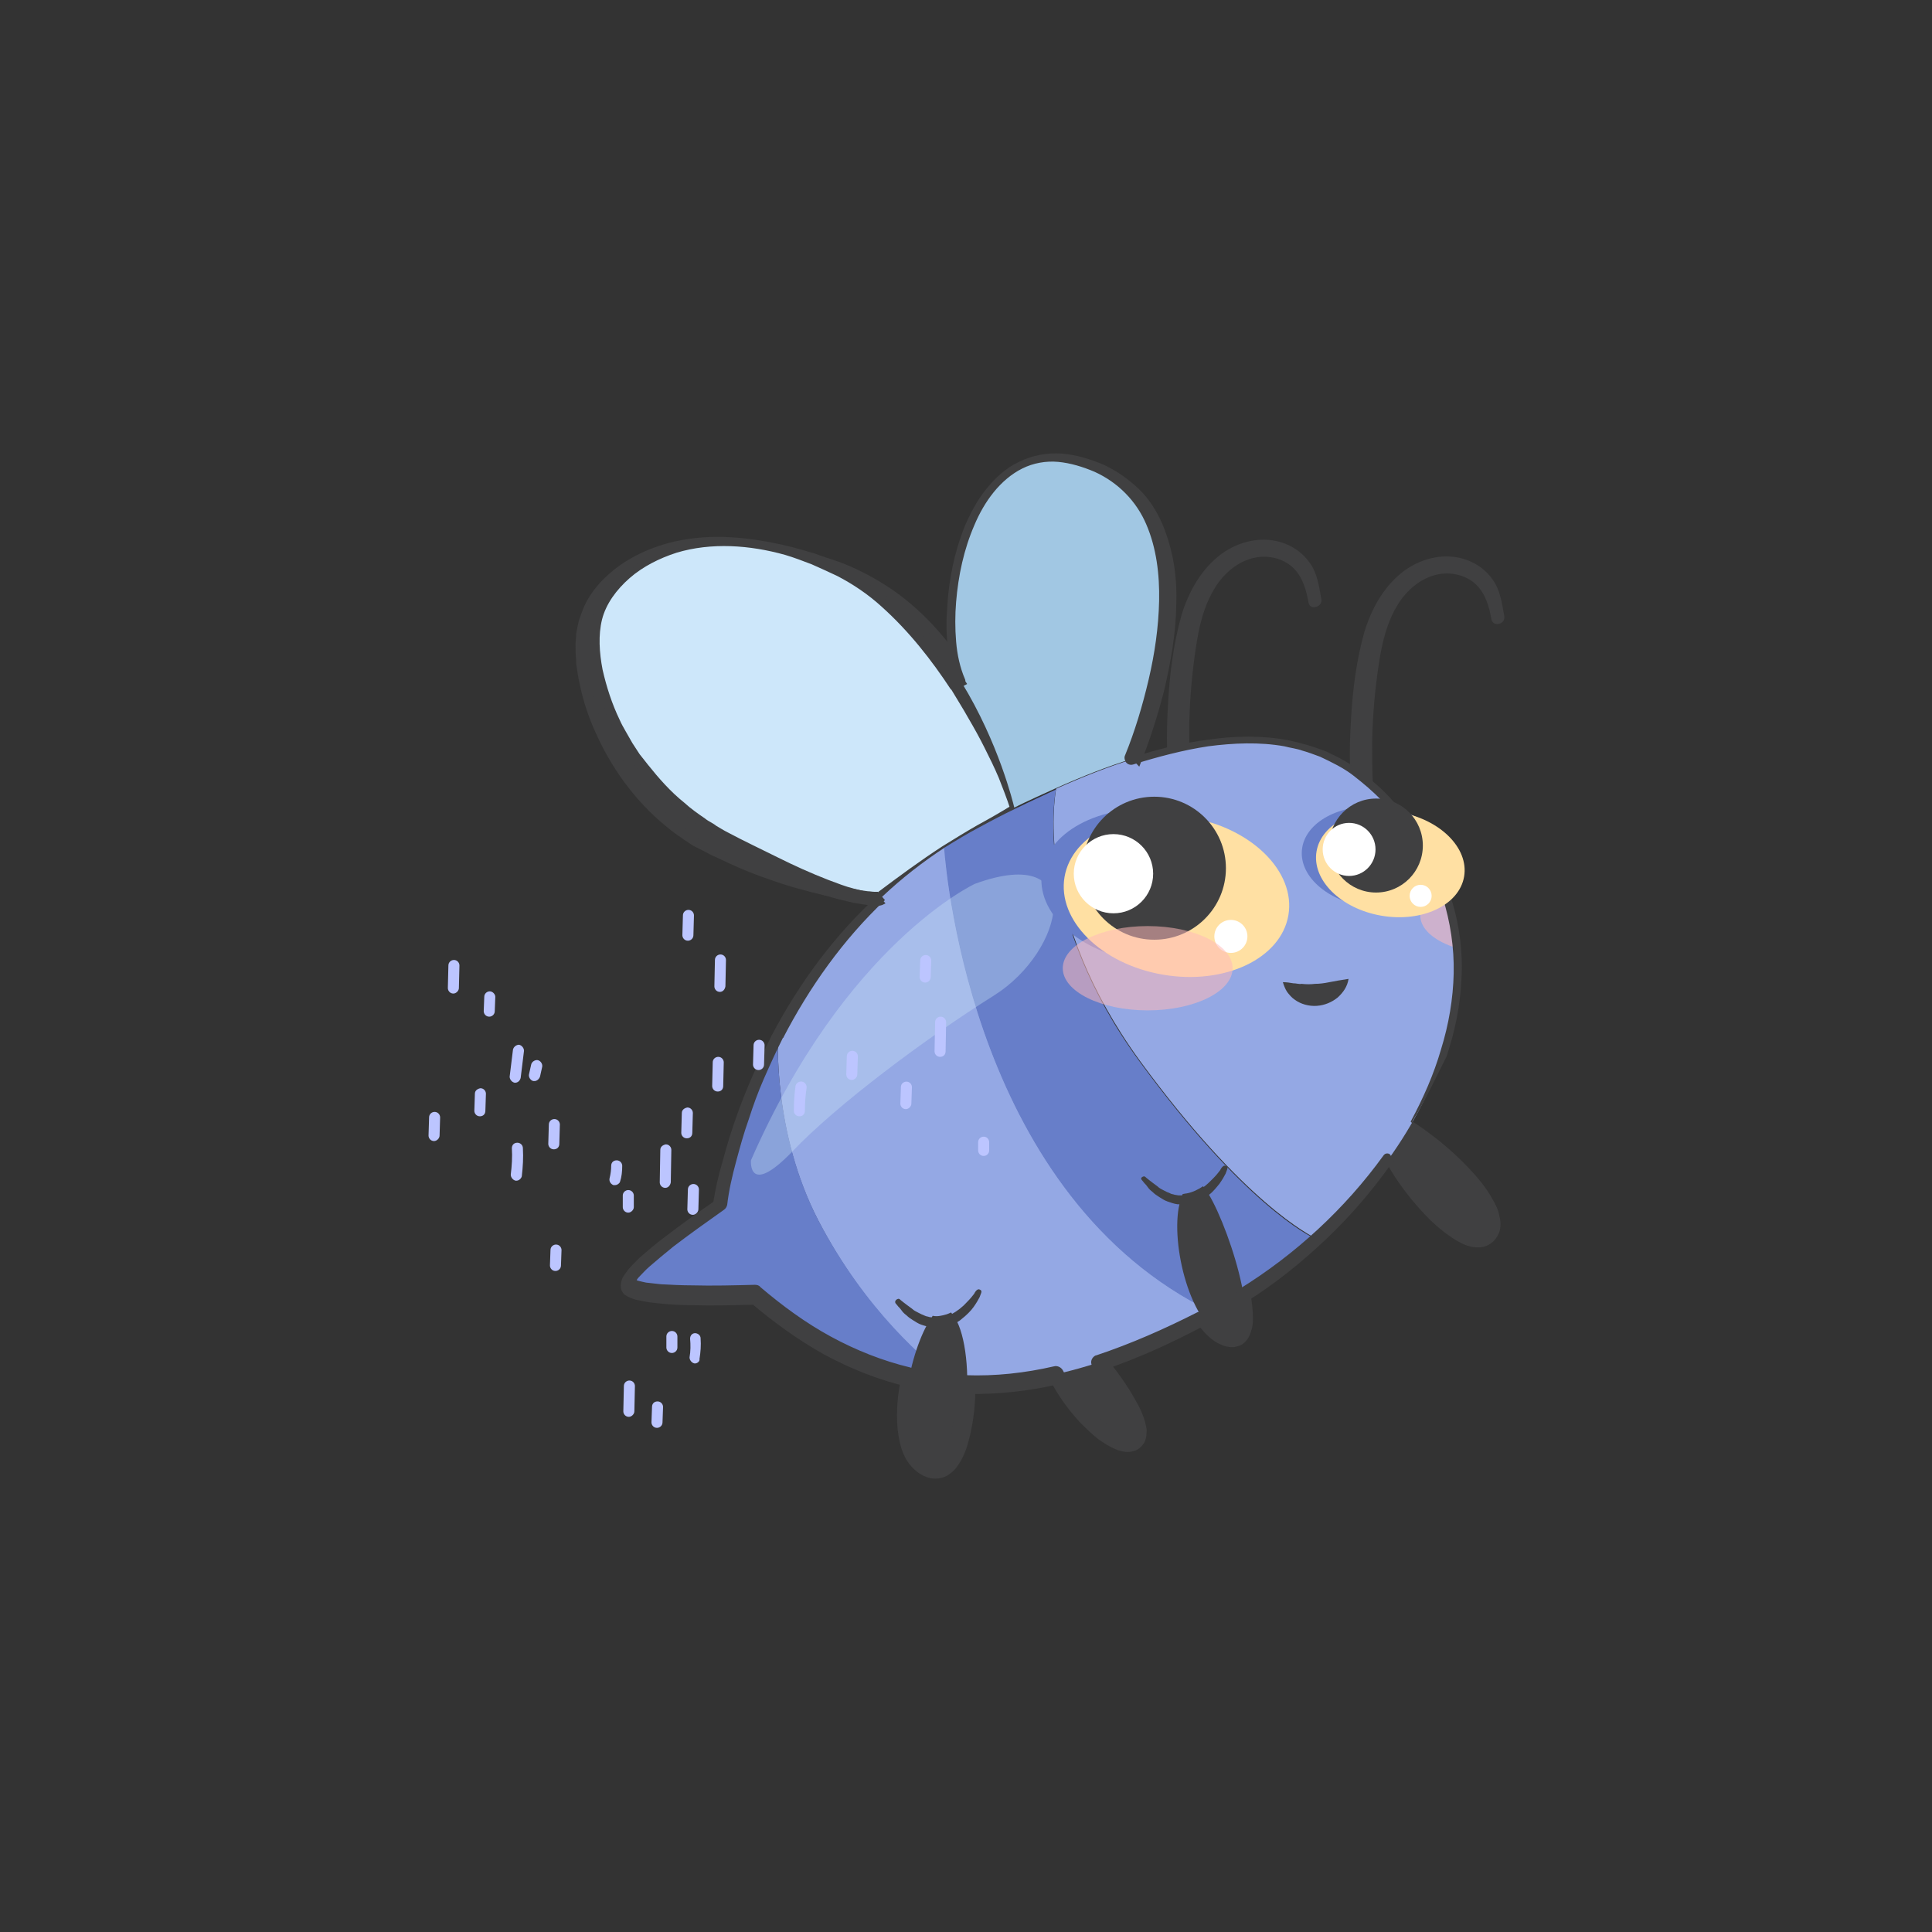 <?xml version="1.0" encoding="UTF-8"?>
<svg width="1500px" height="1500px" viewBox="0 0 1500 1500" version="1.1" xmlns="http://www.w3.org/2000/svg" xmlns:xlink="http://www.w3.org/1999/xlink">
    <rect x="0" y="0" width="1500" height="1500" fill="#333333" stroke="none"/>
    <!-- Generator: Sketch 63.1 (92452) - https://sketch.com -->
    <title>Animals / Bee</title>
    <desc>Created with Sketch.</desc>
    <g id="Animals-/-Bee" stroke="none" stroke-width="1" fill="none" fill-rule="evenodd">
        <g id="Parts-/-Back" fill="#FFFFFF" fill-opacity="0">
            <rect id="Rectangle" x="0" y="0" width="1500" height="1500"></rect>
        </g>
        <g id="bee" transform="translate(332, 352)" fill-rule="nonzero">
            <path d="M693.884,113.182 C692.168,103.782 690.881,93.099 684.874,84.981 C680.154,78.144 673.288,73.017 665.565,70.026 C648.83,63.616 630.379,67.889 616.219,78.144 C600.772,89.681 590.903,107.2 585.325,125.574 C579.317,146.938 576.314,169.585 575.027,191.804 C574.168,205.05 573.739,218.296 574.168,231.542 C574.597,244.361 573.739,258.888 578.03,270.853 C580.176,276.835 590.903,278.544 592.19,270.853 C593.477,261.025 592.19,250.77 591.761,240.942 C591.332,230.687 591.332,220.86 591.332,210.605 C591.761,190.522 593.477,170.439 596.481,150.784 C599.056,133.265 603.346,115.319 613.645,100.791 C622.226,88.826 635.957,79.426 651.405,80.281 C659.128,80.708 666.852,83.699 672.43,89.254 C679.725,96.518 682.299,106.773 684.015,116.173 C685.303,122.155 695.172,119.164 693.884,113.182 L693.884,113.182 Z" id="Path" fill="#404041"></path>
            <path d="M835.88,126.182 C834.164,116.782 832.876,106.099 826.869,97.981 C822.149,91.144 815.284,86.017 807.561,83.026 C790.827,76.616 772.377,80.889 758.218,91.144 C742.771,102.681 732.902,120.2 727.324,138.574 C721.317,159.938 718.314,182.585 717.026,204.804 C716.168,218.05 715.739,231.296 716.168,244.542 C716.597,257.361 715.739,271.888 720.03,283.853 C722.175,289.835 732.902,291.544 734.189,283.853 C735.477,274.025 734.189,263.77 733.76,253.942 C733.331,243.687 733.331,233.86 733.331,223.605 C733.76,203.522 735.477,183.439 738.48,163.784 C741.055,146.265 745.345,128.319 755.643,113.791 C764.225,101.826 777.955,92.426 793.402,93.281 C801.125,93.708 808.848,96.699 814.426,102.254 C821.72,109.518 824.295,119.773 826.011,129.173 C827.727,135.155 837.167,132.591 835.88,126.182 L835.88,126.182 Z" id="Path" fill="#404041"></path>
            <path d="M737.932,511.582 C750.826,497.466 853.552,581.734 826.474,608.683 C799.825,635.632 722.888,528.265 737.932,511.582 Z" id="Path" fill="#404041"></path>
            <path d="M490.531,680.305 C502.474,674.338 569.438,757.874 547.685,767.25 C525.932,776.627 461.101,695.222 490.531,680.305 Z" id="Path" fill="#404041"></path>
            <g id="Group" transform="translate(114, 64)">
                <path d="M286.596,241.879 C295.593,236.31 304.589,230.742 314.442,225.601 C323.867,220.461 332.863,216.178 341.859,211.466 C341.002,208.039 329.864,161.348 300.733,113.8 C300.733,113.8 300.733,113.8 300.733,113.8 C279.314,79.103 248.469,43.978 204.773,24.701 C99.388,-21.99 31.701,16.563 14.565,58.542 C-2.142,100.521 32.13,198.187 112.668,238.452 C192.349,278.29 233.904,283.001 238.616,279.575 C238.616,279.575 238.616,279.575 238.616,279.575 C252.753,265.867 268.604,253.445 286.596,241.879 Z" id="Path" fill="#CDE7FA"></path>
                <path d="M285.74,241.022 C294.736,235.454 303.732,229.885 312.728,224.745 C322.153,219.604 331.149,214.464 340.146,208.896 L338.432,212.322 C335.862,204.184 332.435,195.616 329.436,187.906 C326.009,179.767 322.153,172.057 318.298,164.346 C314.442,156.636 310.158,148.925 305.874,141.643 C301.59,133.933 296.878,126.651 292.594,119.369 L292.594,119.369 L292.165,118.94 L292.165,118.94 L292.594,119.797 C277.172,96.237 259.607,73.963 238.616,55.115 C228.335,45.691 216.34,37.552 203.916,31.127 C197.49,28.128 191.064,25.13 184.21,22.131 C177.356,19.561 170.93,16.991 163.647,14.849 C136.23,7.139 106.242,4.997 79.253,13.136 C65.973,17.419 53.121,23.845 42.84,32.84 C32.558,41.836 24.419,52.973 21.42,64.967 C18.421,76.961 19.278,90.669 21.848,103.948 C24.847,117.227 29.131,130.506 35.128,142.928 C36.414,145.927 38.127,148.925 39.841,151.924 C41.554,154.922 43.268,157.921 44.981,160.919 L50.551,169.487 L56.977,177.625 C65.544,188.334 74.541,198.615 85.251,207.182 C90.391,211.894 95.96,215.749 101.53,219.604 C104.1,221.746 107.527,223.031 110.098,225.173 C113.096,226.887 115.667,228.6 119.094,230.313 C131.946,237.167 144.798,243.164 157.649,249.59 C170.501,256.015 183.781,262.012 197.062,267.152 C203.916,269.722 210.342,272.293 217.196,274.006 C220.623,274.863 224.051,275.719 227.478,276.576 C229.191,277.004 230.905,277.004 232.619,277.004 C233.475,277.004 234.332,277.004 234.76,277.004 L235.617,277.004 C235.617,277.004 235.617,277.004 235.617,277.004 L235.617,277.004 L236.046,276.576 L236.046,276.576 L235.189,277.004 C252.325,264.154 268.604,252.16 285.74,241.022 Z M287.025,242.736 C269.889,253.873 254.467,267.152 240.758,281.716 L239.901,282.145 L239.901,282.145 L240.33,281.716 C239.473,282.145 238.616,282.573 238.188,283.001 L236.474,283.43 C235.189,283.858 234.332,283.858 233.475,283.858 C231.333,283.858 229.62,283.858 227.478,283.858 C223.622,283.858 219.767,283.43 216.34,283.001 C209.057,282.145 201.774,280.431 194.063,279.146 C179.498,275.719 165.36,271.864 151.223,266.724 C137.086,262.012 123.378,256.015 110.098,249.59 C106.67,248.304 103.243,246.163 99.816,244.449 L94.675,241.879 C92.962,241.022 91.248,240.166 89.535,238.881 C83.109,234.597 76.683,230.313 70.685,225.173 C46.695,205.469 28.274,179.767 15.851,151.496 C9.425,137.36 5.141,122.367 2.57,107.375 L1.714,101.806 C1.285,99.664 1.285,97.951 1.285,95.809 C0.857,91.954 0.857,88.099 0.857,83.815 L1.285,77.818 C1.285,75.676 1.714,73.963 2.142,71.821 C2.57,69.679 2.999,67.966 3.427,65.824 L5.569,59.827 C11.138,43.978 22.705,31.984 35.128,22.988 C47.98,13.993 62.546,7.996 77.111,4.569 C106.67,-2.285 137.086,1.142 165.789,7.996 C173.072,9.709 179.926,11.851 187.209,13.993 C194.063,16.563 201.346,18.704 208.2,21.275 C222.337,26.843 235.617,34.125 248.041,42.693 C272.888,60.255 293.022,83.815 308.444,109.516 L308.873,109.945 L308.873,109.945 L308.873,110.373 L308.444,109.516 C312.728,117.655 317.441,125.366 320.868,133.933 C324.723,142.072 327.722,150.639 330.721,159.206 C333.72,167.773 336.29,176.34 338.432,184.907 C340.574,193.475 342.716,202.47 344.43,211.466 L344.858,214.036 L342.716,214.893 C333.291,219.176 323.438,223.46 314.014,227.743 C305.017,231.599 296.021,237.167 287.025,242.736 Z" id="Shape" fill="#404041"></path>
            </g>
            <path d="M487.581,260.045 C508.543,250.644 528.22,242.953 546.187,237.398 C546.187,237.398 623.616,56.225 520.093,10.077 C416.57,-36.071 390.047,128.438 414.431,177.577 C414.431,177.577 414.431,177.577 414.431,177.577 C443.52,225.006 454.642,271.582 455.498,275 C466.62,269.445 477.314,264.745 487.581,260.045 Z" id="Path" fill="#A1C7E3"></path>
            <path d="M272.203,451.828 C272.203,453.966 267.493,527.094 303.457,595.945 C339.848,666.079 386.943,705.851 407.921,721.246 C472.141,726.378 538.502,704.995 610,666.935 L609.572,666.507 C426.331,577.984 403.212,332.514 401.499,306 C383.946,317.546 368.105,329.948 353.548,343.633 C353.548,343.633 353.548,343.633 353.548,343.633 C316.729,377.417 290.613,415.478 272.203,451.828 C272.203,451.4 272.203,451.4 272.203,451.828 Z" id="Path" fill="#94A8E4"></path>
            <path d="M488.004,260.349 C486.29,269.764 472.149,360.494 553.138,471.766 C633.697,581.754 684.69,607.004 690.689,610 C791.389,518.414 851.381,372.049 740.397,262.916 C699.26,222.259 643.553,205.996 546.71,237.666 C528.712,243.23 509.001,250.933 488.004,260.349 Z" id="Path" fill="#94A8E4"></path>
            <path d="M156.29,644.714 C161.864,655.429 255.344,651.571 255.344,651.571 C305.944,695.286 356.543,716.714 408,721 C386.988,705.143 339.819,665.286 303.371,595.429 C267.78,526.429 272.068,453.143 272.068,451 C235.619,521.286 227.472,582.143 227.472,582.143 C227.472,582.143 150.715,634 156.29,644.714 Z" id="Path" fill="#677EC9"></path>
            <path d="M456.149,275.958 C447.172,280.232 438.194,284.933 428.788,290.061 C418.956,295.189 409.978,300.745 401,306.301 C403.138,332.798 425.796,577.68 608.772,666.573 L609.2,667 C611.337,666.145 613.047,664.863 615.185,664.008 C641.263,649.905 666.914,631.528 690,610.16 C684.015,607.596 633.141,581.954 552.768,472.12 C471.967,361.432 486.075,270.829 487.786,261 C477.953,265.701 467.265,270.402 456.149,275.958 Z" id="Path" fill="#677EC9"></path>
            <path d="M620.777,687.381 C652.271,696.388 624.182,604.6 606.307,575.005 C604.605,572.431 603.328,570.287 602.051,569 C598.221,571.573 593.965,573.718 589.283,574.576 C588.432,574.576 587.155,575.005 586.304,575.005 C585.027,577.149 584.176,579.723 583.75,582.725 C576.515,613.607 592.262,678.803 620.777,687.381 Z" id="Path" fill="#404041"></path>
            <path d="M386.958,785.059 C418.968,801.802 427.186,705.637 410.749,673.44 C409.451,670.864 407.721,668.717 406.423,667 C403.828,668.288 400.8,669.147 398.205,669.576 C396.042,670.005 393.879,670.005 392.149,669.576 L392.149,669.576 C390.851,671.722 389.121,673.869 387.823,676.445 C371.819,705.637 360.14,770.892 386.958,785.059 Z" id="Path" fill="#404041"></path>
            <path d="M554.322,563.978 C554.322,563.978 555.18,564.842 556.468,566.572 C557.326,567.436 558.184,568.301 559.042,569.598 C559.901,570.895 561.188,572.192 562.905,573.489 C564.192,574.786 565.909,576.083 568.054,577.38 C570.2,578.677 571.917,579.974 574.492,580.838 C577.066,581.703 579.212,582.568 582.216,583 C582.645,583 583.074,583 583.933,583 C586.078,583 588.653,583 590.799,583 C596.378,582.135 601.528,579.541 605.39,576.515 C605.819,576.083 606.248,576.083 606.677,575.65 C610.11,573.057 612.685,569.598 614.831,567.004 C616.977,563.978 618.693,560.951 619.552,559.222 C620.41,557.061 620.839,555.764 620.839,555.764 C621.268,554.467 620.839,553.17 619.552,553.17 C618.693,552.737 617.835,553.17 616.977,554.034 L616.977,554.034 C616.977,554.034 616.118,554.899 615.26,556.628 C613.973,558.357 612.256,560.519 609.681,563.113 C607.536,565.275 604.961,567.869 601.957,570.03 C598.094,572.624 593.803,574.786 589.082,575.65 C588.224,575.65 586.937,576.083 586.078,576.083 C585.22,576.083 583.933,576.083 583.074,576.083 C582.216,576.083 580.929,575.65 580.07,575.65 C579.212,575.218 577.925,575.218 577.066,574.786 C576.208,574.354 575.35,573.921 574.062,573.489 C573.204,573.057 572.346,572.624 571.488,572.192 C569.771,571.327 568.054,570.463 566.767,569.166 C563.763,567.004 561.617,565.275 559.901,563.978 C558.184,562.681 557.326,561.816 557.326,561.816 L557.326,561.816 C556.468,560.951 555.18,561.384 554.322,562.248 C553.893,562.248 553.893,563.113 554.322,563.978 Z" id="Path" fill="#404041"></path>
            <path d="M363.282,659.86 C363.282,659.86 364.141,660.716 365.429,662.427 C366.288,663.282 367.147,664.137 368.005,665.42 C368.864,666.704 370.152,667.987 371.87,669.27 C373.158,670.553 374.876,671.836 377.023,673.119 C379.17,674.402 380.887,675.685 383.464,676.541 C384.752,676.968 386.04,677.396 387.758,677.824 C389.046,678.252 389.905,678.252 391.193,678.679 C393.769,679.107 396.775,679.107 399.781,678.679 C404.075,677.824 407.94,676.541 411.375,674.402 C412.663,673.547 413.522,673.119 414.381,672.264 C418.245,669.27 421.68,665.848 423.827,662.854 C425.974,659.86 427.692,656.866 428.551,655.156 C429.41,653.017 429.839,651.734 429.839,651.734 C430.268,650.451 429.839,649.595 428.551,649.168 C427.692,648.74 426.833,649.168 425.974,650.023 L425.974,650.023 C425.974,650.023 425.116,650.879 424.257,652.589 C422.969,654.3 421.251,656.439 418.675,659.005 C415.669,662.427 411.375,665.848 406.651,668.414 C404.075,669.697 401.069,670.553 398.493,670.981 C396.346,671.408 394.199,671.408 392.481,670.981 L392.481,670.981 C391.622,670.981 390.334,670.553 389.475,670.553 C388.617,670.125 387.328,670.125 386.47,669.697 L383.464,668.414 C382.605,667.987 381.746,667.559 380.887,667.131 C379.17,666.276 377.452,665.42 376.164,664.137 C373.158,661.999 371.011,660.288 369.294,659.005 C367.576,657.722 366.717,656.866 366.717,656.866 L366.717,656.866 C365.858,656.011 364.57,656.439 363.711,657.294 C362.853,658.15 362.853,659.005 363.282,659.86 Z" id="Path" fill="#404041"></path>
            <path d="M424.991,334.165 C424.991,334.165 324.735,380.447 251.043,548.864 C251.043,548.864 248.472,578.005 283.176,542.007 C317.451,506.01 386.002,454.585 439.986,420.73 C494.398,386.447 513.25,302.024 424.991,334.165 Z" id="Path" fill="#CDE7FA" opacity="0.345"></path>
            <g id="Group" transform="translate(470, 266)">
                <ellipse id="Oval" fill="#677EC9" transform="translate(94.021, 69.704) rotate(-84.35) translate(-94.021, -69.704) " cx="94.021" cy="69.704" rx="59.356" ry="87.734"></ellipse>
                <g transform="translate(13.84, 0)" id="Oval">
                    <ellipse fill="#FFE0A3" transform="translate(97.566, 77.702) rotate(-80.305) translate(-97.566, -77.702) " cx="97.566" cy="77.702" rx="61.922" ry="88.161"></ellipse>
                    <ellipse fill="#404041" cx="80.32" cy="56.076" rx="55.64" ry="55.514"></ellipse>
                    <ellipse fill="#FFFFFF" cx="48.648" cy="60.346" rx="30.816" ry="30.746"></ellipse>
                    <ellipse fill="#FFFFFF" cx="139.812" cy="109.027" rx="12.84" ry="12.811"></ellipse>
                </g>
            </g>
            <g id="Group" opacity="0.53" transform="translate(493, 367)" fill="#FFBABA">
                <ellipse id="Oval" cx="66.072" cy="32.725" rx="65.931" ry="32.725"></ellipse>
            </g>
            <g id="Group" opacity="0.53" transform="translate(770, 334)" fill="#FFBABA">
                <path d="M17.429,0.7 C6.286,7.925 -0.143,16.85 0.714,25.775 C1.571,36.4 12.714,44.9 28.571,50 C27.286,33.425 23.429,16.85 17.429,0.7 Z" id="Path"></path>
            </g>
            <path d="M715,408 C714.15,413.982 710.75,418.681 706.5,422.527 C702.25,425.945 696.725,428.508 690.35,428.935 C684.4,429.363 678.025,427.654 673.35,424.236 C670.8,422.527 669.1,420.39 667.4,418.254 C665.7,415.691 664.85,413.127 664,410.564 C666.975,410.564 669.525,410.991 672.075,411.418 C674.625,411.418 676.75,412.273 678.45,411.845 C682.275,412.273 685.675,412.273 689.075,411.845 C692.475,411.845 695.875,411.418 700.125,410.564 C704.8,409.709 709.05,408.855 715,408 Z" id="Path" fill="#404041"></path>
            <path d="M763.231,518.849 C773.081,500.447 781.219,482.046 786.787,462.788 C792.782,443.531 796.209,423.418 796.637,403.732 C797.065,383.619 794.067,363.934 788.071,344.676 C782.075,325.847 772.653,307.873 760.661,292.04 L751.239,280.485 C747.813,276.634 744.387,273.21 740.96,269.787 C734.108,262.512 726.399,256.093 718.69,250.101 C710.981,244.11 701.987,239.831 692.993,235.551 C688.282,233.84 683.999,232.128 679.288,230.844 C674.577,229.132 669.865,228.704 665.154,227.42 C645.882,223.997 625.752,224.853 606.051,227.42 C586.35,230.416 567.078,235.551 547.805,241.542 C545.235,242.398 542.237,241.115 541.381,238.119 C540.952,236.835 540.952,235.551 541.381,234.695 L541.381,234.695 C549.09,215.866 555.086,195.753 559.797,175.639 C564.508,155.526 567.506,134.985 567.934,114.444 C568.363,93.903 565.793,73.361 558.084,55.388 C550.375,36.986 535.813,22.436 517.825,14.305 C508.831,10.454 498.981,7.458 489.559,6.603 C480.136,5.747 470.286,7.458 461.72,11.738 C444.589,20.297 432.169,37.414 424.46,55.816 C416.322,74.645 412.039,94.759 410.326,115.3 C409.47,125.57 409.47,135.841 410.326,146.112 C411.183,156.382 413.324,166.225 417.179,175.212 L417.179,175.212 C418.035,176.923 417.179,179.491 415.466,180.347 C413.753,181.203 411.611,180.347 410.755,179.063 C395.765,154.242 377.349,131.561 355.078,113.588 C343.943,104.601 331.522,96.898 318.674,90.907 C312.25,87.911 305.397,85.344 298.545,82.776 C291.692,80.636 284.84,78.069 277.987,76.357 C250.149,69.082 220.597,66.086 192.759,73.361 C179.054,77.213 165.777,83.204 154.213,91.763 C143.078,100.75 133.656,111.876 129.373,125.57 C125.09,138.836 125.947,153.814 128.517,167.937 C131.086,182.059 135.797,195.753 141.793,209.019 C153.785,235.123 171.773,258.66 194.044,277.062 C199.611,281.769 205.607,285.62 211.175,289.9 C214.173,292.04 217.171,293.323 220.597,295.463 C223.595,297.175 226.593,298.887 230.019,300.598 C243.296,307.018 256.145,313.009 269.85,318.572 C283.126,324.135 296.831,328.843 310.537,333.122 C317.389,335.262 324.242,336.973 331.522,338.257 C334.949,339.113 338.375,339.541 341.801,339.969 C343.514,339.969 345.227,340.397 346.941,340.397 C347.797,340.397 348.654,340.397 349.082,340.397 L349.938,340.397 C349.938,340.397 349.51,340.397 349.51,340.397 L355.078,346.816 C322.528,377.628 296.403,414.431 275.846,454.229 L276.274,453.374 L276.274,453.374 C276.274,453.802 276.274,453.802 275.846,453.802 L275.846,453.802 C270.706,464.072 265.995,474.343 261.284,485.041 C256.573,495.74 252.718,506.438 249.292,517.137 C245.438,527.835 242.44,538.962 239.442,550.088 C236.444,561.215 233.874,572.341 232.589,583.468 L232.589,583.468 C232.161,585.18 231.304,586.463 230.019,587.319 C216.743,596.734 203.466,606.149 190.617,615.991 C184.193,621.127 178.197,626.262 172.201,631.397 C169.203,633.965 166.634,636.961 164.064,639.528 C162.779,640.812 161.923,642.524 161.494,643.38 C161.494,643.808 161.494,643.808 161.494,643.808 C161.494,643.808 161.494,643.38 161.494,643.38 C161.494,642.096 160.209,640.812 160.638,641.24 C160.638,641.24 162.351,642.096 164.064,642.524 C165.777,642.952 167.49,643.38 169.632,643.808 C173.486,644.236 177.341,644.664 181.195,645.091 C189.333,645.519 197.47,645.947 205.179,645.947 C221.454,646.375 237.729,645.947 254.003,645.519 C255.716,645.519 257.43,645.947 258.286,647.231 L258.286,647.231 C275.417,661.781 293.405,675.047 313.106,685.746 C332.807,696.444 353.365,704.575 374.779,709.711 C378.205,710.567 380.775,713.99 379.918,717.842 C377.349,730.252 376.064,742.662 377.349,754.645 C377.777,760.636 379.062,766.627 381.631,771.334 C383.773,776.042 387.627,779.465 391.482,780.749 C393.195,781.177 394.48,781.177 395.765,780.321 C397.05,779.465 398.763,777.753 400.476,775.614 C403.474,771.334 405.615,765.343 406.9,759.352 C409.898,747.37 411.183,734.531 411.183,722.121 L411.183,722.121 C411.183,718.697 414.181,715.702 417.607,715.702 C417.607,715.702 417.607,715.702 417.607,715.702 C440.734,716.558 463.862,713.99 486.132,708.855 C489.13,707.999 492.128,709.711 493.413,712.278 L493.413,712.278 C498.552,722.977 506.262,733.247 514.399,742.234 C518.682,746.942 522.965,750.793 527.676,754.645 C532.387,758.068 537.526,761.492 541.809,761.92 C543.95,762.347 544.379,761.492 544.379,761.492 C544.807,761.492 544.807,758.924 544.379,756.356 C543.522,751.221 540.524,745.658 537.954,740.094 C531.958,729.396 524.678,719.125 516.54,709.283 L516.54,709.283 C514.399,706.715 514.827,703.292 517.397,701.152 C517.825,700.724 518.682,700.296 519.11,700.296 C546.092,691.309 572.217,679.755 597.486,666.916 L597.486,666.916 C600.055,665.633 603.053,666.489 604.338,668.628 C607.336,672.908 610.762,677.187 615.045,679.755 C618.9,682.75 624.467,684.034 625.752,682.75 C626.609,682.322 627.465,680.611 628.322,678.471 C628.75,676.331 629.179,673.764 629.179,670.768 C629.179,665.205 628.75,659.641 627.894,654.078 L627.894,654.078 C627.465,651.939 628.322,650.227 630.035,648.943 C673.72,621.983 712.265,586.463 742.245,544.953 L742.245,544.953 C743.53,543.241 745.671,543.241 746.956,544.097 C747.385,544.525 747.813,544.953 747.813,545.381 C756.807,561.643 767.942,577.477 781.219,590.743 C787.643,597.162 794.924,603.581 803.061,607.861 C806.916,610 811.199,611.284 815.481,611.284 C819.336,611.284 823.191,608.716 825.332,605.293 C827.473,601.869 827.473,597.162 826.617,592.883 C825.76,588.603 823.619,584.324 821.477,580.044 C817.195,571.913 811.199,564.21 804.774,556.935 C798.35,549.66 791.498,543.241 784.645,536.822 C781.219,533.827 777.364,530.831 773.51,527.835 C771.797,526.552 769.655,524.84 767.942,523.556 L764.944,521.416 C765.372,520.56 764.088,519.705 763.231,518.849 Z M764.516,518.849 C765.372,519.277 766.229,519.705 767.514,520.56 L770.512,522.7 C772.653,523.984 774.366,525.268 776.508,526.98 C780.362,529.975 784.217,532.543 788.071,535.966 C795.352,541.958 802.633,548.805 809.057,555.652 C815.481,562.499 821.906,570.202 826.617,578.76 C829.186,583.04 831.328,587.319 832.184,592.455 C833.469,597.162 833.469,603.153 830.471,607.861 C827.902,612.568 822.762,615.991 817.195,616.419 C811.627,616.847 806.487,615.136 802.205,612.996 C793.211,608.288 785.502,601.869 778.649,595.45 C764.944,581.756 752.952,566.35 743.53,549.233 L749.526,549.66 C734.536,571.058 717.405,591.171 698.56,609.144 C679.716,627.118 659.158,643.808 636.888,657.93 L639.029,652.794 C639.886,658.786 640.742,664.777 640.742,671.196 C640.742,674.191 640.742,677.615 639.457,681.039 C638.601,684.462 636.888,688.314 633.033,691.309 C632.177,692.165 630.892,692.593 629.607,693.021 C628.322,693.449 627.465,693.449 626.181,693.877 C625.324,693.877 624.039,693.877 623.183,693.877 C622.326,693.877 621.47,693.449 620.185,693.449 C616.758,692.593 613.332,690.881 610.762,689.169 C605.195,685.318 600.912,680.183 597.057,675.047 L603.91,676.759 C578.213,690.453 552.088,702.436 524.249,711.85 L526.819,702.436 C535.385,712.706 543.094,723.405 549.518,734.959 C552.944,740.95 555.942,746.942 557.655,754.645 C558.084,756.784 558.512,758.496 558.084,761.064 C558.084,763.203 557.655,766.199 555.942,768.767 C554.229,771.334 551.659,773.474 549.09,774.33 C546.52,775.186 543.95,775.614 541.809,775.186 C537.098,774.758 533.672,773.046 530.245,771.334 C526.819,769.622 523.821,767.483 521.251,765.771 C515.684,761.492 510.973,756.784 506.262,752.077 C497.268,742.234 489.13,731.108 483.134,719.125 L490.415,722.549 C466.86,728.112 442.876,730.68 418.464,730.252 L425.316,723.833 C425.316,737.527 424.031,750.793 420.605,764.487 C418.892,771.334 416.751,778.181 412.468,784.6 C410.326,788.024 407.757,791.02 403.474,793.587 C399.191,796.155 393.195,796.583 388.912,795.299 C380.347,792.731 373.922,785.884 370.496,779.037 C367.07,772.19 365.785,764.915 364.928,757.64 C363.644,743.518 364.928,729.824 367.926,716.558 L373.066,724.689 C350.367,719.553 328.096,710.567 307.539,699.44 C286.981,687.886 268.137,674.191 250.577,659.214 L255.288,660.925 C238.585,661.353 222.31,661.781 205.607,661.353 C197.47,661.353 188.904,660.925 180.767,660.069 C176.484,659.641 172.201,659.214 167.918,658.358 C165.777,657.93 163.636,657.502 161.494,657.074 C159.353,656.218 156.783,655.79 153.785,653.65 C153.357,653.222 152.929,653.222 152.5,652.794 C152.072,652.366 151.644,651.511 151.215,651.083 C150.359,649.799 149.931,647.659 149.931,646.375 C149.931,645.091 150.359,643.808 150.359,642.952 C150.787,642.096 150.787,641.24 151.215,640.384 C152.5,637.816 154.213,636.105 155.498,633.965 C158.496,630.541 161.494,627.546 164.492,624.55 C170.916,618.987 177.341,613.424 183.765,608.716 C197.042,598.446 210.318,589.031 224.023,579.616 L221.454,583.896 C223.167,571.913 225.737,560.787 229.163,549.233 C232.161,538.106 235.587,526.552 239.442,515.853 C243.296,504.727 247.579,494.028 252.29,483.33 C257.001,472.631 262.141,461.932 267.28,451.662 L266.852,452.518 L266.852,452.518 L266.852,452.518 C266.852,452.09 266.852,452.09 267.28,451.662 C288.694,411.007 316.104,373.776 349.938,342.965 L355.506,349.384 C354.65,349.812 353.793,350.24 352.936,350.668 L351.223,351.096 C349.938,351.523 349.082,351.096 347.797,351.096 C345.656,351.096 343.943,350.668 341.801,350.668 C337.947,350.24 334.092,349.384 330.666,348.956 C323.385,347.244 316.104,345.532 309.252,343.393 C295.118,339.113 281.413,333.55 268.137,327.987 C254.86,321.996 241.583,316.004 228.306,309.585 C224.88,307.873 221.882,306.162 218.456,304.022 C215.458,301.882 212.032,300.598 209.034,298.459 C203.038,294.179 196.613,289.9 191.474,285.193 C185.478,280.485 180.767,275.35 175.199,269.787 C172.63,267.219 170.488,264.223 167.918,261.228 C165.349,258.232 163.207,255.665 161.066,252.669 L154.642,243.682 L148.646,234.267 C146.504,231.272 144.791,227.848 143.078,224.425 C141.365,221.001 139.652,218.006 138.367,214.582 C131.943,201.316 127.66,187.194 125.09,172.644 C122.521,158.094 121.664,142.688 126.375,128.566 C131.086,114.016 140.937,102.034 152.929,93.047 C164.492,84.06 178.197,77.641 192.759,73.789 C221.454,66.086 251.862,68.654 280.557,75.929 C287.838,77.641 294.69,80.208 301.543,82.348 C308.395,84.916 315.248,87.483 322.1,90.479 C335.377,96.47 348.225,104.173 360.217,113.16 C383.773,131.134 403.046,154.242 418.892,179.063 L412.468,182.487 C407.757,172.216 405.187,161.517 403.902,150.819 C402.617,140.12 402.617,129.422 403.474,118.723 C404.759,97.326 409.041,76.357 417.179,56.244 C421.462,46.401 426.601,36.558 433.454,28 C440.306,19.441 448.872,11.31 459.15,6.603 C469.429,1.467 480.993,-0.672 492.557,0.183 C503.692,1.039 514.399,4.463 524.678,8.742 C534.956,13.45 543.95,19.869 552.088,27.572 C560.225,35.275 566.221,45.117 570.504,54.96 C574.787,65.231 577.785,75.929 579.498,86.628 C581.211,97.326 581.639,108.025 581.211,119.151 C580.783,140.548 576.928,161.945 572.217,182.487 C567.078,203.028 560.653,223.141 552.516,243.254 L546.092,236.407 C565.793,229.988 585.494,224.853 606.051,222.285 C626.609,219.29 647.595,218.862 668.152,222.713 C678.431,224.853 688.71,227.848 698.132,231.7 C707.554,235.979 716.976,241.115 725.114,247.534 C733.251,253.953 741.389,260.8 748.241,268.503 C751.667,272.354 755.094,276.206 758.52,280.057 L767.942,292.468 C779.934,309.157 789.356,327.987 795.352,347.672 C801.348,367.357 803.918,388.326 802.633,408.44 C801.776,428.981 797.494,449.094 791.069,468.352 C783.36,483.33 774.795,502.159 764.516,518.849 Z" id="Shape" fill="#404041"></path>
            <g id="Group" transform="translate(674, 268)">
                <ellipse id="Oval" fill="#677EC9" transform="translate(62.219, 45.493) rotate(-84.35) translate(-62.219, -45.493) " cx="62.219" cy="45.493" rx="39.051" ry="57.682"></ellipse>
                <g transform="translate(8.545, 0)" id="Oval">
                    <ellipse fill="#FFE0A3" transform="translate(64.903, 50.773) rotate(-80.305) translate(-64.903, -50.773) " cx="64.903" cy="50.773" rx="40.765" ry="58.115"></ellipse>
                    <ellipse fill="#404041" cx="53.827" cy="36.479" rx="36.318" ry="36.479"></ellipse>
                    <ellipse fill="#FFFFFF" cx="32.891" cy="39.483" rx="20.509" ry="20.6"></ellipse>
                    <ellipse fill="#FFFFFF" cx="88.436" cy="75.533" rx="8.545" ry="8.583"></ellipse>
                </g>
            </g>
            <g id="Group" transform="translate(0, 354)" fill="#BCC5FF">
                <path d="M288.62,160.691 C286.477,160.691 284.335,158.981 284.335,156.417 C284.335,150.006 284.764,143.596 285.621,137.185 C286.049,135.048 288.191,133.339 290.762,133.766 C292.904,134.194 294.618,136.331 294.189,138.895 C293.332,144.878 292.904,150.861 292.904,156.417 C292.904,158.981 291.19,160.691 288.62,160.691 C288.62,160.691 288.62,160.691 288.62,160.691 Z" id="Path"></path>
                <path d="M256.916,124.792 C256.916,124.792 256.916,124.792 256.916,124.792 C254.345,124.792 252.631,122.655 252.631,120.518 L253.06,105.56 C253.06,102.996 255.202,101.286 257.344,101.286 C259.915,101.286 261.628,103.423 261.628,105.56 L261.2,120.518 C261.2,123.082 259.058,124.792 256.916,124.792 Z" id="Path"></path>
                <path d="M386.302,56.84 C386.302,56.84 386.302,56.84 386.302,56.84 C383.731,56.84 382.018,54.703 382.018,52.566 L382.446,39.745 C382.446,37.181 384.588,35.472 386.73,35.472 C389.301,35.472 391.015,37.608 391.015,39.745 L390.586,52.566 C390.586,54.703 388.873,56.84 386.302,56.84 Z" id="Path"></path>
                <path d="M397.87,114.535 C397.87,114.535 397.87,114.535 397.87,114.535 C395.299,114.535 393.585,112.398 393.585,110.261 L394.014,87.611 C394.014,85.046 396.156,83.337 398.298,83.337 C400.869,83.337 402.582,85.474 402.582,87.611 L402.154,110.261 C402.154,112.825 400.44,114.535 397.87,114.535 Z" id="Path"></path>
                <path d="M371.307,155.135 C371.307,155.135 371.307,155.135 371.307,155.135 C368.736,155.135 367.023,152.998 367.023,150.861 L367.451,138.04 C367.451,135.476 369.593,133.766 371.735,133.766 C374.306,133.766 376.02,135.903 376.02,138.04 L375.591,150.861 C375.591,152.998 373.449,155.135 371.307,155.135 Z" id="Path"></path>
                <path d="M329.321,132.484 C329.321,132.484 329.321,132.484 329.321,132.484 C326.75,132.484 325.036,130.347 325.036,128.211 L325.465,114.107 C325.465,111.543 327.607,109.834 329.749,109.834 C332.32,109.834 334.033,111.971 334.033,114.107 L333.605,128.211 C333.605,130.347 331.463,132.484 329.321,132.484 Z" id="Path"></path>
                <path d="M226.925,64.105 C226.925,64.105 226.497,64.105 226.925,64.105 C224.355,64.105 222.641,61.968 222.641,59.832 L223.07,39.318 C223.07,36.754 225.212,35.044 227.354,35.044 C229.925,35.044 231.638,37.181 231.638,39.318 L231.21,59.832 C230.781,62.396 229.068,64.105 226.925,64.105 Z" id="Path"></path>
                <path d="M225.212,141.459 C225.212,141.459 225.212,141.459 225.212,141.459 C222.641,141.459 220.927,139.322 220.927,137.185 L221.356,118.808 C221.356,116.244 223.498,114.535 225.64,114.535 C228.211,114.535 229.925,116.672 229.925,118.808 L229.496,137.185 C229.496,139.749 227.782,141.459 225.212,141.459 Z" id="Path"></path>
                <path d="M431.716,191.461 C431.716,191.461 431.716,191.461 431.716,191.461 C429.145,191.461 427.431,189.324 427.431,187.187 L427.431,180.777 C427.431,178.213 429.574,176.503 431.716,176.503 C434.286,176.503 436,178.64 436,180.777 L436,187.187 C436,189.324 434.286,191.461 431.716,191.461 Z" id="Path"></path>
                <path d="M145.524,214.112 C145.095,214.112 144.667,214.112 144.238,214.112 C142.096,213.257 140.811,211.12 141.239,208.983 C142.096,205.564 142.525,202.145 142.525,199.154 C142.525,196.589 144.238,194.88 146.809,194.88 C146.809,194.88 146.809,194.88 146.809,194.88 C149.379,194.88 151.093,197.017 151.093,199.154 C151.093,203.427 150.665,207.701 149.379,211.547 C148.951,212.829 147.237,214.112 145.524,214.112 Z" id="Path"></path>
                <path d="M155.806,235.48 C155.806,235.48 155.806,235.48 155.806,235.48 C153.235,235.48 151.522,233.343 151.522,231.206 L151.522,222.232 C151.522,219.667 153.664,217.958 155.806,217.958 C158.376,217.958 160.09,220.095 160.09,222.232 L160.09,231.206 C160.09,233.343 157.948,235.48 155.806,235.48 Z" id="Path"></path>
                <path d="M189.652,344.459 C189.652,344.459 189.652,344.459 189.652,344.459 C187.081,344.459 185.368,342.322 185.368,340.185 L185.368,331.638 C185.368,329.074 187.51,327.364 189.652,327.364 C192.223,327.364 193.936,329.501 193.936,331.638 L193.936,340.185 C193.936,342.749 191.794,344.459 189.652,344.459 Z" id="Path"></path>
                <path d="M207.646,352.579 C207.646,352.579 207.218,352.579 207.218,352.579 C205.075,352.152 203.362,350.015 203.362,347.878 C204.219,343.177 204.219,338.048 203.79,333.347 C203.79,330.783 205.504,329.074 207.646,329.074 C209.788,329.074 211.93,330.783 211.93,332.92 C212.359,338.476 211.93,344.032 211.074,349.16 C211.502,350.869 209.36,352.579 207.646,352.579 Z" id="Path"></path>
                <path d="M178.084,402.581 C178.084,402.581 178.084,402.581 178.084,402.581 C175.514,402.581 173.8,400.444 173.8,398.307 L174.228,386.341 C174.228,383.777 175.942,382.067 178.513,382.067 C181.083,382.067 182.797,384.204 182.797,386.341 L182.369,398.307 C182.369,400.872 180.226,402.581 178.084,402.581 Z" id="Path"></path>
                <path d="M156.234,394.034 C156.234,394.034 156.234,394.034 156.234,394.034 C153.664,394.034 151.95,391.897 151.95,389.76 L152.378,370.101 C152.378,367.537 154.521,365.827 156.663,365.827 C159.233,365.827 160.947,367.964 160.947,370.101 L160.519,389.76 C160.519,391.897 158.376,394.034 156.234,394.034 Z" id="Path"></path>
                <path d="M82.973,133.339 C82.544,133.339 82.544,133.339 82.116,133.339 C79.974,132.912 78.26,130.347 78.688,128.211 L80.402,120.518 C80.83,118.381 83.401,116.672 85.543,117.099 C87.685,117.526 89.399,120.091 88.971,122.227 L87.257,129.92 C86.4,132.057 84.686,133.339 82.973,133.339 Z" id="Path"></path>
                <path d="M67.977,134.621 C67.977,134.621 67.549,134.621 67.549,134.621 C65.407,134.194 63.693,132.057 63.693,129.92 L66.264,108.979 C66.692,106.842 68.834,105.133 70.976,105.133 C73.119,105.56 74.832,107.697 74.832,109.834 L72.262,130.775 C71.833,132.912 70.12,134.621 67.977,134.621 Z" id="Path"></path>
                <path d="M68.834,210.693 C68.834,210.693 68.406,210.693 68.406,210.693 C66.264,210.265 64.55,208.128 64.55,205.992 C65.407,199.154 65.835,192.316 65.407,185.478 C65.407,182.914 67.121,181.204 69.691,181.204 C71.833,181.204 73.975,182.914 73.975,185.478 C74.404,192.743 73.975,200.008 73.119,207.274 C72.69,208.983 70.976,210.693 68.834,210.693 Z" id="Path"></path>
                <path d="M40.558,160.691 C40.558,160.691 40.558,160.691 40.558,160.691 C37.987,160.691 36.274,158.554 36.274,156.417 L36.702,143.168 C36.702,140.604 38.844,139.322 40.986,138.895 C43.557,138.895 45.271,141.032 45.271,143.168 L44.842,156.417 C44.842,158.981 43.128,160.691 40.558,160.691 Z" id="Path"></path>
                <path d="M97.968,186.333 C97.968,186.333 97.968,186.333 97.968,186.333 C95.397,186.333 93.683,184.196 93.683,182.059 L94.112,167.101 C94.112,164.537 96.254,162.827 98.396,162.827 C100.967,162.827 102.68,164.964 102.68,167.101 L102.252,182.059 C102.252,184.623 100.538,186.333 97.968,186.333 Z" id="Path"></path>
                <path d="M99.253,280.781 C99.253,280.781 99.253,280.781 99.253,280.781 C96.682,280.781 94.969,278.644 94.969,276.507 L95.397,264.541 C95.397,261.977 97.539,260.267 99.681,260.267 C102.252,260.267 103.966,262.404 103.966,264.541 L103.537,276.507 C103.537,279.072 101.395,280.781 99.253,280.781 Z" id="Path"></path>
                <path d="M4.998,179.922 C4.998,179.922 4.998,179.922 4.998,179.922 C2.427,179.922 0.714,177.785 0.714,175.648 L1.142,161.545 C1.142,158.981 3.284,157.272 5.426,157.272 C7.997,157.272 9.711,159.408 9.711,161.545 L9.282,175.648 C9.282,177.785 7.14,179.922 4.998,179.922 Z" id="Path"></path>
                <path d="M19.993,65.387 C19.993,65.387 19.993,65.387 19.993,65.387 C17.423,65.387 15.709,63.251 15.709,61.114 L16.137,43.592 C16.137,41.027 18.279,39.318 20.422,39.318 C22.992,39.318 24.706,41.455 24.706,43.592 L24.277,61.114 C24.277,63.251 22.135,65.387 19.993,65.387 Z" id="Path"></path>
                <path d="M47.841,83.337 C47.841,83.337 47.841,83.337 47.841,83.337 C45.271,83.337 43.557,81.2 43.557,79.063 L43.985,67.952 C43.985,65.387 46.127,63.678 48.27,63.678 C50.412,63.678 52.554,65.815 52.554,67.952 L52.125,79.063 C52.125,81.627 49.983,83.337 47.841,83.337 Z" id="Path"></path>
                <path d="M202.076,24.36 C202.076,24.36 202.076,24.36 202.076,24.36 C199.506,24.36 197.792,22.223 197.792,20.086 L198.221,4.701 C198.221,2.137 200.363,0.427 202.505,0.427 C205.075,0.427 206.789,2.564 206.789,4.701 L206.361,20.086 C206.361,22.651 204.219,24.36 202.076,24.36 Z" id="Path"></path>
                <path d="M201.22,177.785 C201.22,177.785 201.22,177.785 201.22,177.785 C198.649,177.785 196.935,175.648 196.935,173.512 L197.364,158.126 C197.364,155.562 199.506,154.28 201.648,153.853 C204.219,153.853 205.932,155.989 205.932,158.126 L205.504,173.512 C205.504,176.076 203.79,177.785 201.22,177.785 Z" id="Path"></path>
                <path d="M184.511,216.248 C184.511,216.248 184.082,216.248 184.511,216.248 C181.94,216.248 180.226,214.112 180.226,211.975 L180.655,186.76 C180.655,184.196 182.797,182.914 184.939,182.486 C187.51,182.486 189.224,184.623 189.224,186.76 L188.795,211.975 C188.367,214.539 186.653,216.248 184.511,216.248 Z" id="Path"></path>
                <path d="M205.932,237.189 C205.932,237.189 205.932,237.189 205.932,237.189 C203.362,237.189 201.648,235.053 201.648,232.916 L202.076,217.531 C202.076,214.966 204.219,213.257 206.361,213.257 C208.931,213.257 210.645,215.394 210.645,217.531 L210.217,232.916 C210.217,235.053 208.075,237.189 205.932,237.189 Z" id="Path"></path>
            </g>
        </g>
        <g id="Parts-/-Over"></g>
    </g>
</svg>
